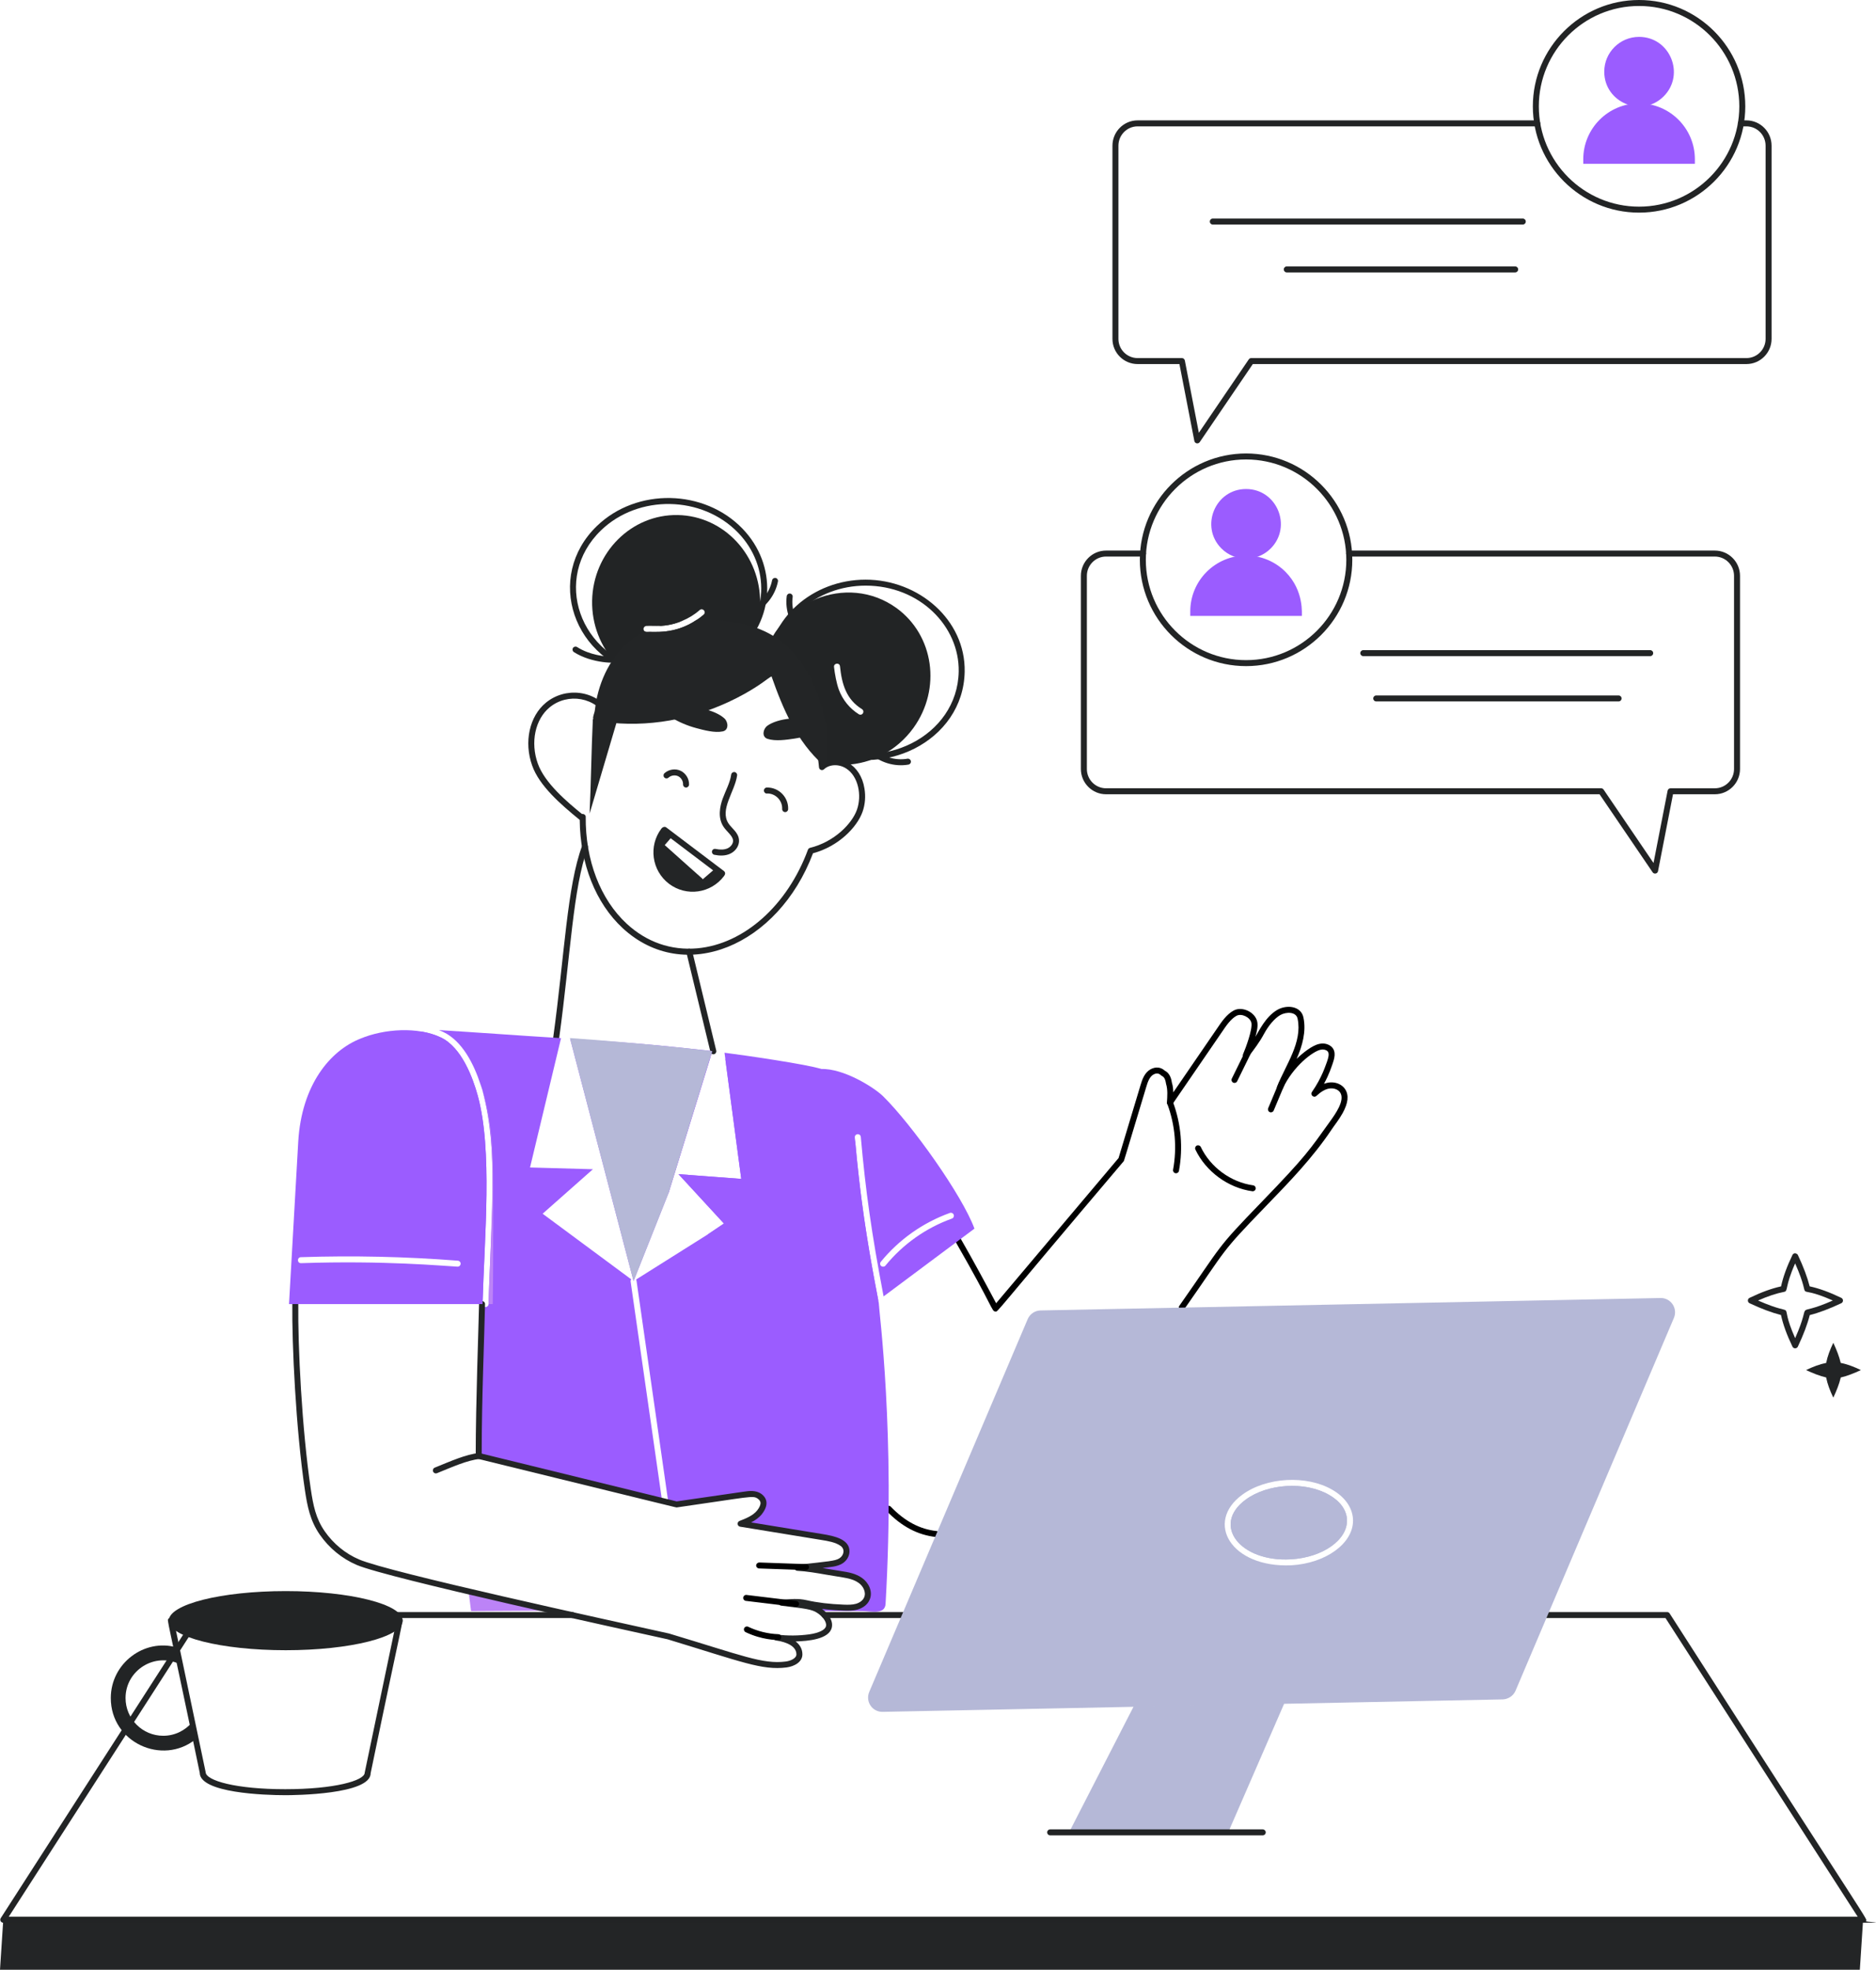 <?xml version="1.0" encoding="UTF-8"?> <svg xmlns="http://www.w3.org/2000/svg" id="Layer_2" viewBox="0 0 3706.28 3889.59"><defs><style> .cls-1 { fill: #b5b8d7; } .cls-2 { fill: #222425; } .cls-3 { fill: #9b5cff; } .cls-4 { fill: #232526; } .cls-5 { fill: #bc83f7; } </style></defs><g id="Layer_1-2" data-name="Layer_1"><g id="Online_Chat"><g id="Online_Chat-2" data-name="Online_Chat"><g><g><polygon class="cls-4" points="3680.8 3790.86 3674.35 3889.59 0 3889.59 6.45 3790.86 3680.8 3790.86"></polygon><path class="cls-2" d="M6.45,3796.76c-4.69,0-7.48-5.19-4.97-9.1l387.36-601.65c1.09-1.68,2.95-2.71,4.97-2.71h737.11c3.26,0,5.9,2.64,5.9,5.9s-2.64,5.9-5.9,5.9H397.02L17.28,3784.95h3652.87l-379.75-589.84h-1661.58c-3.26,0-5.9-2.64-5.9-5.9s2.64-5.9,5.9-5.9h1664.8c2.01,0,3.88,1.02,4.97,2.71,411.63,641.67,390.79,601.75,387.57,607.68-3.24,5.98,529.24,1.85-3679.7,3.08Z"></path></g><g><g><g><path class="cls-2" d="M1282.91,1336.05c-152.09-27.76-207.46-197.38-103.55-297.45,78.82-75.91,212.13-73.01,287.66,5.47,68.59,71.24,65.01,180.86-12.46,247.35-2.46,2.1-6.2,1.84-8.32-.64-2.14-2.48-1.85-6.2.63-8.33,72.1-61.87,75.7-163.64,11.64-230.19-71.38-74.15-197.29-76.12-270.96-5.15-97.68,94.05-43.86,251.53,97.47,277.31,3.21.59,5.34,3.67,4.75,6.87-.58,3.15-3.59,5.32-6.87,4.75Z"></path><path class="cls-2" d="M1614.6,1477.36c-2.91-1.5-4.04-5.06-2.54-7.96,1.49-2.91,5.09-4.01,7.95-2.53,119.5,61.84,271.7-12.41,274.03-140.68,1.65-89.47-77-169.75-183.85-169.75-98.49,0-179.85,71.71-182.25,161.51-.09,3.25-3.31,5.54-6.06,5.75-3.26-.09-5.84-2.8-5.75-6.06,2.57-96.19,89.22-173.01,194.04-173.01s197.55,79.46,195.67,181.78c-2.5,137.31-164.07,216.81-291.25,150.95Z"></path><path class="cls-2" d="M1339.08,1017.05c-91.64-1.73-167.38,74.01-169.27,169.11-1.67,94.89,70.69,173.62,162.81,175.41,91.42,1.52,167.3-73.97,169.11-169.11,1.73-95.11-71.01-173.68-162.66-175.41ZM1277.67,1247.89c-1.26.16-2.68-.32-3.62-1.1-1.58-.79-2.52-2.52-2.68-4.41-.16-3.31,2.2-5.98,5.51-6.3,16.19-1.05,37.88,3.78,70.54-9.92,12.76-5.2,24.72-12.44,34.96-21.57,6.1-4.95,13.64,3.79,7.72,8.98-4.41,3.78-8.97,7.4-13.86,10.55-43.84,29.63-84.21,22.75-98.57,23.78Z"></path><path class="cls-2" d="M1770.84,1200.49c-97.89-70.36-237.29-12.22-264.53,107.23,62.04,35.59,106.13,107.55,116.68,197.3,5.11,1.5,10.8,2.51,12.44,2.68,11.18-4.25,24.56-3.15,35.27,2.52,51.02-2.05,101.09-27.4,134-72.9,55.58-77.15,40.47-183.13-33.85-236.82ZM1699.82,1411.33c-1.1,0-2.21-.32-3.15-.94-18.11-11.34-31.96-28.5-39.36-48.34-4.76-12.91-8.02-31.27-9.6-45.03-.73-7.69,11.06-9.1,11.81-1.26,3.64,35.64,12.68,65.66,43.46,84.56,5.04,3.26,2.7,11.02-3.15,11.02Z"></path><path class="cls-2" d="M1133.8,1287.67c-2.74-1.75-3.55-5.4-1.8-8.15,1.78-2.76,5.43-3.54,8.17-1.8,24.7,15.76,54.73,18.94,69.55,19.18.69-.35,1.48-.57,2.29-.62,7.97-.5,11.95-.73,13.69,3.7.94,2.38.22,5.14-1.75,6.77-4.61,3.76-54.12,3.9-90.14-19.08Z"></path><path class="cls-2" d="M1478.87,1209.22c-1.35-2.96-.06-6.47,2.91-7.83,22.2-10.19,38.92-31.45,43.59-55.44.63-3.21,3.77-5.27,6.92-4.67,3.21.62,5.29,3.73,4.67,6.93-5.4,27.66-24.65,52.16-50.27,63.91-2.92,1.35-6.45.09-7.83-2.91Z"></path><path class="cls-2" d="M1717.09,1485.85c-2.34-2.28-2.38-6.02-.11-8.36,2.29-2.33,6.06-2.36,8.35-.1,17.5,17.09,43.36,25.04,67.38,20.81,3.29-.52,6.27,1.58,6.84,4.79.57,3.21-1.57,6.27-4.78,6.84-27.54,4.89-57.41-4.19-77.68-23.98Z"></path><path class="cls-2" d="M1581.53,1253.75c-20.51-19.32-30.94-48.68-27.22-76.62.43-3.22,3.38-5.5,6.64-5.07,3.23.43,5.5,3.4,5.07,6.64-3.24,24.23,5.8,49.7,23.59,66.46,2.38,2.24,2.49,5.97.25,8.35-2.2,2.35-5.95,2.5-8.33.25Z"></path></g><g><path class="cls-2" d="M1403.57,2077.35l-47.55-196.66c-.77-3.17,1.18-6.36,4.35-7.12,3.18-.78,6.37,1.18,7.12,4.35l47.55,196.66c.77,3.17-1.18,6.36-4.35,7.13-3.25.76-6.38-1.24-7.12-4.36Z"></path><path class="cls-2" d="M1098,2055.21c-3.23-.45-5.49-3.42-5.04-6.65,22.5-164.06,27.4-298.55,57.16-378.53,1.15-3.06,4.55-4.61,7.6-3.48,3.06,1.14,4.61,4.54,3.48,7.6-29.06,78.11-34.02,212.01-56.54,376.01-.44,3.27-3.47,5.49-6.64,5.05Z"></path></g><path class="cls-2" d="M1230.2,1832.78c-53.39-49.32-84.14-126.94-84.87-213.73-.02,0-.02-.02-.02-.02-38.07-30.99-79.87-67.4-93.97-107.32-16.61-46.39-5.43-97.45,27.19-124.15,38-31.23,97.48-25.99,128.03,18.4,84.45-130.65,214.41-154.23,302.69-103.35,64.34,36.9,109.02,112.24,119.57,201.55,30.34-15.49,71.58,5.15,79.02,52.86,2.63,15.65,1.34,31.53-3.72,45.86h0c-10.81,30.72-47.71,68.67-97.94,82.04-69.08,183.1-254.08,260.47-376,147.86ZM1157.14,1612.62c-.77,86.1,28.79,163.19,81.07,211.49,39.33,36.34,87.69,53.09,139.41,48.52,92.31-8.36,178.11-84.79,218.58-194.71.68-1.85,2.23-3.23,4.14-3.7,47.55-11.62,82.83-47.36,92.66-75.27h0c9.86-27.92,3.11-66.17-21.67-81.68-14.8-9.31-33.39-7.72-43.33,1.79-3.64,3.42-9.52,1.12-9.95-3.73-.5-1.57-6.8-140.6-114.68-202.49-85.39-49.22-211.97-23.59-291.82,107.39-2.38,3.86-8.08,3.75-10.24-.28-23.92-44.44-79.91-52.3-115.28-23.27-28.83,23.6-38.5,69.27-23.54,111.06,13.69,38.77,58.56,76.26,87.26,99.66,3.81-.76,7.42,2.26,7.4,5.21Z"></path><path class="cls-2" d="M1411.21,1687.92c-3.2-.68-5.23-3.81-4.57-7,.66-3.19,3.74-5.24,7-4.57,9.56,2.01,17.55,1.64,23.71-1.13,5.87-2.64,11.5-8.93,10.87-15.88-.87-9.3-12.5-17.02-19.02-27.06-11.41-17.57-7.1-39.7-1.48-55.17,5.85-16.04,14.62-31.44,16.85-47.52.43-3.23,3.4-5.46,6.66-5.04,3.23.45,5.47,3.43,5.03,6.66-4.41,31.82-34.91,67.35-17.16,94.64,6.54,10.04,19.53,17.81,20.87,32.42,1.03,11.17-6.29,22.57-17.79,27.73-9.68,4.33-20.67,4.07-30.97,1.91Z"></path><path class="cls-4" d="M1426.63,1724.68c-.32.63-.47,1.1-.95,1.73-23.93,31.65-68.81,37.95-100.46,14.01-31.65-24.09-37.95-68.81-13.86-100.62.31-.47.79-.94,1.26-1.26l16.22,12.28s-14.96,17.16-15.59,17.95c86.87,77.89,72.31,63.82,75.11,67.55,8.35-7.08,16.69-14.33,25.04-21.57l13.23,9.92Z"></path><path class="cls-4" d="M1328,1400.69c-10.31,2.93-12.09,10.03-1.95,16.1,15.41,9.24,32.07,16.27,49.32,20.93,15.28,4.13,36.74,9.87,52.56,6.53,12.28-2.59,10.93-18.51,3.22-25.62-17.59-16.22-63.77-29.15-103.15-17.95Z"></path><path class="cls-4" d="M1620.53,1427.24c9.9,4.11,10.84,11.36.07,16.22-16.38,7.39-33.73,12.45-51.41,15.08-15.65,2.33-37.63,5.55-52.96.4-11.9-3.99-8.71-19.65-.24-25.82,19.35-14.07,66.72-21.57,104.53-5.89Z"></path><path class="cls-4" d="M1347.43,1226.16c-14.64,6.14-30.55,9.6-46.45,9.92,14.96-4.88,30.7-8.03,46.45-9.92Z"></path><path class="cls-4" d="M1625.97,1510.06c-51.33-45.5-78.89-109.28-101.72-174.46-9.05,4.83-18.74,15.1-53.53,34.64-84.68,47.05-177.18,65.2-261.7,57.16-7.87-.63-34.64-.16-37.16-8.5-.95-3.15,2.68-11.49,3.15-14.96.95-6.46,1.73-13.07,2.83-19.52,9.72-50.88,35.55-98.06,77-126.44,6.14-4.25,12.6-7.87,19.21-11.18.95.79,2.36,1.26,3.62,1.1,14.08-1.01,54.82,5.8,98.57-23.78,49.37-1.9,109,5.35,151.16,31.49,60.78,37,91.96,107.7,104.4,176.51,7.93,44.32,1.05,84.29-5.83,77.94Z"></path><path class="cls-2" d="M1551.17,1603.62c-.08,0-.15,0-.23,0-3.26-.13-5.8-2.88-5.67-6.14.7-17.32-13.77-31.17-30.03-30.59-3.35.41-5.95-2.51-6.03-5.77-.06-3.26,2.52-5.97,5.78-6.04,23.72-.47,43.03,19.23,42.09,42.88-.14,3.18-2.75,5.67-5.9,5.67Z"></path><path class="cls-2" d="M1355.38,1555.1c-.08,0-.15,0-.25,0-3.26-.13-5.78-2.88-5.66-6.14.28-6.64-3.89-13.49-9.9-16.28-6.01-2.78-13.93-1.58-18.84,2.89-2.43,2.2-6.14,2.04-8.35-.39-2.2-2.41-2.01-6.14.38-8.34,8.43-7.68,21.5-9.66,31.78-4.86,10.32,4.8,17.19,16.09,16.73,27.46-.14,3.18-2.75,5.67-5.9,5.67Z"></path><path class="cls-4" d="M1321.72,1745.19h0c-34.18-25.96-40.93-74.83-15.05-108.94,3.05-3.9,7.33-4.12,9.47-2.48l114.13,86.28c2.46,1.87,3.08,5.32,1.38,7.92-.06.08-1.17,1.88-1.23,1.97-25.92,34.32-74.34,41.2-108.7,15.25ZM1328.86,1735.76c27.92,21.13,67.07,16.64,89.63-9.82l-104.78-79.22c-19.11,28.69-12.75,67.86,15.15,89.04h0ZM1311.37,1639.82l.12.1.03-.04-.15-.06Z"></path><path class="cls-4" d="M1171.28,1419.67c-2.86,58.25-3.63,128.79-6.48,187.04,17.79-60.07,35.58-120.14,53.37-180.21l-46.89-6.84Z"></path></g><path d="M1849.26,3035.1c-36.07-3.84-68.1-20.75-97.94-51.69-2.28-2.34-2.2-6.08.14-8.35,2.37-2.27,6.1-2.18,8.35.15,27.83,28.86,57.51,44.61,90.71,48.14,3.24.35,5.58,3.26,5.24,6.5-.35,3.24-3.27,5.6-6.5,5.25Z"></path><path d="M1966.24,2589.81c-7.36-.78-2.9-6.37-78.02-137.08-1.63-2.83-.65-6.44,2.18-8.07,2.81-1.61,6.43-.65,8.06,2.18,24.97,43.48,48.96,87.96,69.53,126.62l241.88-286.68c14.39-48.11,28.91-96.07,43.42-144.03,3.41-11.56,8.03-24.5,19.57-31.12,10.33-5.65,20.48-4.62,28.65,2.85,5.4,2.69,11.76,8.94,13.69,23.37,1.91,6.01,2.64,12.59,2.78,19.24l86.66-126.38c8.7-12.91,18.58-27.53,32.54-35.19,17.03-9.29,43.18,3.35,46.75,22.51,1.64,9.49-.96,19.12-3.69,29.22,7.28-11.6,19.71-39.13,42.9-52.9,18.98-11.07,47.26-7.88,51.94,14.75,5.86,27.39-2.02,56.16-13.44,81.86,10.61-10.33,30.42-26.85,44.98-29.62,8.95-2.08,18.36.25,24.42,6.12,9.61,9.63,4.86,23.73,1.71,33.08-2.72,7.13-6.14,19.46-17.05,39.63,17.62-6.75,34.56-.68,42.04,11.03,7.43,11.64,5.75,26.96-5.15,46.81-7.49,13.45-16.38,24.25-21.99,32.71-37.22,55.65-82.91,102.78-129.6,151-92.59,95.7-74.46,79.83-161.44,203.68-1.88,2.71-5.57,3.34-8.23,1.49-2.68-1.85-3.34-5.54-1.49-8.21,87.66-124.78,69.86-109.25,162.67-205.17,88.82-91.73,95.27-103.62,134.46-158.14,10.68-14.85,30.74-42.25,20.81-57.81-4.06-6.4-13.25-9.63-22.4-7.93-7.73,1.5-15.58,6.1-24.66,14.45-5.12,4.76-12.87-1.95-8.84-7.72,20.29-29.09,27.17-53.5,29.69-59.59,2.35-6.97,5.57-16.51,1.2-20.88-3.09-3-8.5-4.17-13.69-2.99-14.72,2.83-54.14,32.03-75.19,77.35-1.35,2.91-4.72,4.2-7.69,2.94-2.94-1.26-4.34-4.63-3.15-7.6,17.03-42.85,50.45-87.45,40.5-134.05-2.93-14.11-22.9-13.69-34.41-7-11.06,6.57-22.71,20.09-31.95,37.08-8.82,16.53-19.68,30.63-31.17,45.78-4.15,5.5-12.86.52-10.13-5.9,5.25-12.2,18.68-48.29,16.45-61.38-2.09-11.07-19.43-19.7-29.46-14.24-11.44,6.27-20.47,19.64-28.42,31.44l-98.34,143.38c-3.42,4.96-11.21,2.21-10.76-3.77.86-11.89,1.85-25.38-1.65-36.54-2.23-15.28-7.43-14.58-9.66-16.74-4.58-4.47-9.33-5.03-15.42-1.71-7.63,4.37-11.24,14.78-14.01,24.19-47.04,155.46-43.57,145.71-44.93,147.32-263.64,310.83-247.48,297-253.44,296.36Z"></path><g><path d="M2322.3,2316.73c-3.21-.58-5.34-3.67-4.75-6.87,7.98-43.33,4.11-88.08-11.19-129.41-1.14-3.06.43-6.46,3.49-7.59,3.11-1.13,6.46.44,7.58,3.48,16.04,43.33,20.1,90.24,11.75,135.65-.6,3.29-3.81,5.34-6.87,4.74Z"></path><path d="M2474.16,2352.33c-47.7-6.55-91.86-38.87-112.51-82.34-1.4-2.95-.14-6.47,2.8-7.87,2.95-1.37,6.47-.13,7.87,2.8,18.99,39.98,59.59,69.7,103.44,75.72,3.23.45,5.49,3.42,5.04,6.65-.45,3.32-3.55,5.51-6.64,5.05Z"></path></g><g><path class="cls-5" d="M1320.98,2355.3l-6.3-6.61c-70.54-88.81-91.01-184.39-96.52-279.81,39.43,4.09-98.74-10.24,185.33,19.21,0,0-65.99,213.7-82.51,267.21Z"></path><path class="cls-3" d="M1744.7,2164.78c-17.79-17.48-77.94-55.27-122.19-53.85-292.6-30.38-147.68-15.33-189.58-19.68,43.85,329.55,27.85,209.33,31.49,236.66l-123.92-9.29,89.75,97.47-32.12,21.57,210.53,224.38,126.44-94.16c-23.93-124.87-36.06-208.16-45.35-312.08-.16-.16-.16-.47-.16-.79-.31-2.99-.47-5.98-.79-8.98-.32-3.15,2.05-6.14,5.35-6.3,3.46-.32,6.14,2.05,6.46,5.35,9.45,106.29,21.1,189.58,45.03,314.92,18.35-13.69-66.49,49.58,179.5-133.84-23.93-65.5-123.61-205.48-180.45-261.38ZM1880.59,2406.32c-51.33,18.42-96.68,50.54-131.32,92.9-1.1,1.42-2.83,2.05-4.57,2.05-5.38,0-7.55-5.94-4.57-9.6,35.9-43.93,83.14-77.31,136.52-96.52,2.99-1.1,6.45.47,7.56,3.62,1.1,2.99-.47,6.46-3.62,7.56Z"></path></g><path class="cls-5" d="M1092.66,3180.55l-162.03.94c-1.73-13.07-3.31-26.14-4.88-39.21,53.54,12.44,111.96,25.82,166.91,38.26Z"></path><path class="cls-3" d="M1341.45,2068.41c-1.58-.16-3.46-.32-5.2-.47-94.5-10.17-207.49-16.25-209.89-16.85l123.45,471.43.47,1.73,1.42,5.51,2.2-5.67,67.08-168.8c7.62-24.7-29.84,96.69,86.29-279.65-.16,0-.8-.4-65.82-7.24ZM1736.2,2573.38c-5.18-31.04-31.13-146.27-46.45-317.6-.16-.16-.16-.47-.16-.79-2.36-11.97-4.57-24.09-7.08-36.06-7.24-36.06-4.72-83.77-41.57-100.93-5.83-2.84-12.12-5.2-18.43-7.09h-.16c-26-8.94-152.31-27.26-191-32.12,45.31,341.37,29.69,223.63,33.07,249.1l-123.92-9.29,89.75,97.47-32.12,21.57-141.4,88.96c.32.63.63,1.42.79,2.36,65.19,455.81,62.97,435.29,62.35,437.74l16.69,4.09c44.72-6.46,89.12-12.91,133.84-19.37,10.24-1.58,21.57-2.68,30.07,3.15,11.97,8.66,9.13,20.16,0,31.81-9.13,11.34-23.62,17.16-37.32,22.52,51.65,8.35,102.98,16.85,154.47,25.19,14.8,2.52,33.7,4.57,46.45,13.7,13.07,9.29,9.76,27.08-3.31,34.8-9.2,5.37-14.56,5.53-85.19,13.38,28.19,1.42,56.69,8.03,84.56,12.12,13.7,2.05,27.71,4.41,39.21,12.44,11.34,7.72,18.89,23.15,13.38,35.9-3.31,8.19-11.34,13.7-20,16.22-8.34,2.36-17.48,2.2-26.14,1.89-79.97-3.02-63.6-14.95-122.35-9.6,40.84,4.9,60.63,5.64,75.27,16.22,1.76,0,81.37.16,83.61.16,18.42,0,45.19,7.72,46.45-14.33,19.58-338.06-13.38-580.31-13.38-593.62ZM945.75,2875.07l362.31,88.81-62.2-433.33c-.32-1.57.16-3.15,1.26-4.25l-175.1-129.59,99.36-87.86-124.24-3.46,61.25-255.4c-.69,0-8.92-.58-9.6-.63-72.43-4.41-156.99-10.71-231.62-15.27,2.99,1.26,5.99,2.52,8.98,3.94,37.16,17.79,59.99,62.98,73.22,103.61,1.42,3.78,2.52,7.56,3.78,11.34,32.61,122.58,16.9,251.29,11.97,422.15,0,3.31-2.68,5.83-5.82,5.83h-.16c-3.31-.16-5.67-2.68-5.83-5.83v-.16c3.79-132.51,20.09-304.9-9.6-411.91-9.45-34.33-31.49-94.79-72.59-114.32-11.81-5.67-24.72-9.45-38.1-11.65.63,5.83,2.2,11.97,4.09,18.11,12.12,2.36,23.78,6.14,34.33,11.5,37.79,19.52,58.73,76.05,69.12,115.26,16.06,63.14,15.9,128.64,15.75,193.2,0,133.76-10.55,359.89-10.55,499.93Z"></path><path d="M2436.3,2137.83c-2.94-1.43-4.14-4.97-2.71-7.9l26.03-53.03c1.45-2.94,4.98-4.17,7.9-2.7,2.94,1.43,4.14,4.97,2.71,7.9l-26.03,53.03c-1.49,3.02-5.1,4.1-7.9,2.7Z"></path><path d="M2508.62,2196.08c-3-1.26-4.41-4.72-3.15-7.73l21.65-51.58c1.28-3.01,4.72-4.42,7.73-3.16,3,1.26,4.41,4.72,3.15,7.73l-21.65,51.58c-1.27,3.01-4.72,4.42-7.73,3.16Z"></path><path class="cls-4" d="M1318.78,3237.06h0c-77.77-17.28-553.83-120.8-614.08-146.83-29.17-12.48-54.43-33.22-73.06-59.99-18.98-27.48-24.43-55.75-29.19-87.21-18.23-122.46-25.78-290.17-24.94-367.98.03-3.24,2.68-5.84,5.9-5.84h.06c3.26.04,5.87,2.71,5.84,5.97-.9,82.74,6.91,245.83,24.82,366.11,4.67,31.03,9.64,56.8,27.2,82.23,17.35,24.93,40.87,44.26,68.01,55.87,59.63,25.73,495.94,120.36,612.42,146.26,144.62,43.43,185.2,61.07,230.55,55.33,8.61-1.11,21.36-5.9,21.13-14.46-.29-20.89-33.4-26.19-40.04-27.05-7.62-.98-6.4-12.59,1.48-11.72,21.36,2.61,42.95,2.45,64.15-.46,18.88-2.73,31.17-8.74,32.81-16.08,1.97-9.07-7.7-19.58-15.73-25.21-11.89-8.53-24.74-9.46-72.58-15.18-7.04-.85-6.81-11.19.23-11.75,17.51-1.37,32.8-3.08,49.65.75,21.51,4.89,45.52,7.78,73.38,8.83,8.63.32,16.95.42,24.33-1.67,7.78-2.27,13.82-7.03,16.13-12.76,4.44-10.29-2.24-22.69-11.24-28.8-13.5-9.44-28.12-9.73-63.69-15.94-18.78-3.28-38.2-6.67-57.03-7.61-7.24-.36-7.52-10.97-.37-11.76,62.15-6.95,74.28-7.61,82.85-12.62,9.39-5.54,12.36-18.15,2.88-24.89-10.07-7.21-25.08-9.63-38.32-11.76-1.74-.28-138.52-22.63-160.12-26.13-2.63-.42-4.66-2.55-4.94-5.21-.28-2.64,1.25-5.15,3.72-6.12,12.44-4.86,26.53-10.36,34.87-20.72,4.84-6.17,7.12-11.62,6.55-15.68-.38-2.78-2.17-5.28-5.41-7.63-9.95-6.8-13.53-3.57-159.61,17.28-2.3.28,15.94,4.17-393.05-95.84-2.64-.65-4.51-3.01-4.51-5.74,0-105.12,5.79-257.57,6.61-300.07.06-3.22,2.69-5.79,5.9-5.79h.11c3.26.06,5.86,2.76,5.8,6.02-1.2,62.06-6.61,185.84-6.61,295.21l385.19,94.36,132.7-19.21c11.12-1.72,23.9-2.97,34.26,4.13,12,8.68,15.42,22.32,1.31,40.32-5.72,7.11-13.27,12.24-21.1,16.27q1.65.27,140.19,22.89c24.4,3.92,55.08,10.41,54.05,35.2-.4,9.32-5.95,18.24-14.5,23.29-10.51,6.14-22.87,6.76-38.64,8.57,11.51,1.98,23.71,4.22,35.87,6.01,15.67,2.34,29.62,4.97,41.73,13.45,12.72,8.64,22.5,26.7,15.44,43.07-3.66,9.05-12.35,16.22-23.79,19.55-9.07,2.58-18.45,2.49-28,2.11-15.15-.57-29.2-1.68-42.38-3.34,11.8,8.66,22.44,22.62,19.39,36.64-5.27,23.51-47.5,26.95-71.53,27.56,7.97,6.12,13.25,14.34,13.41,24.96.4,15.35-15.5,24.34-31.45,26.42-48.38,6.02-88.38-11.06-235.04-55.63Z"></path><path class="cls-3" d="M943.7,2163.04c-9.45-34.33-31.49-94.79-72.59-114.32-45.58-21.88-112.22-17.13-158.56,2.05-61.63,24.28-116.54,92.7-123.29,202.81l-18.27,321.53h382.31v-.16c3.79-132.51,20.09-304.9-9.6-411.91ZM904.18,2501.27c-27.93-1.4-144.56-12.5-309.57-6.93-7.93,0-7.93-11.45-.32-11.81,102.98-3.46,207.53-1.1,310.35,6.93,3.31.32,5.67,3.15,5.35,6.3-.16,3.15-2.83,5.51-5.82,5.51Z"></path><path class="cls-5" d="M974.41,2368.05c0,41.73.16,163.44-.95,207.06h-8.35c1.06-36.54,3.46-71.51,7.72-218.24,0-81.43-.42-131.52-19.68-203.91,1.26,4.57,2.68,8.98,3.78,13.23,17.95,65.82,17.64,134.31,17.48,201.86Z"></path><path d="M1537.58,3238.8c-4.41-.62-31.95-.23-64.54-15.85-2.94-1.41-4.18-4.94-2.77-7.87,1.41-2.94,5-4.18,7.87-2.77,18.5,8.87,39.12,13.95,59.65,14.69,3.26.12,5.8,2.86,5.69,6.12-.12,3.18-2.74,5.69-5.9,5.69Z"></path><path d="M1572,3173.1l-98.52-11.89c-3.24-.38-5.55-3.33-5.15-6.57.37-3.24,3.26-5.61,6.57-5.15l98.52,11.89c3.24.38,5.55,3.33,5.15,6.57-.39,3.28-3.39,5.55-6.57,5.15Z"></path><path d="M1592.37,3100.44c-32.42-1.13-96.86-3.39-92.77-3.24-3.26-.12-5.81-2.85-5.7-6.11.11-3.25,3.01-5.57,6.1-5.7l92.57,3.24c3.26.12,5.81,2.85,5.7,6.11-.12,3.19-2.74,5.7-5.9,5.7Z"></path><path class="cls-1" d="M1406.95,2075.65c-117.11,380.93-77.61,252.43-85.97,279.65l-67.08,168.8-2.2,5.67-1.42-5.51-.47-1.73c-148.81-568.48,16.39,62.56-123.76-472.69,66.95,4.46,174.43,14.26,210.21,18.11,1.73.16,3.62.32,5.2.47,11.97,1.26,23.62,2.52,34.48,3.78,11.02,1.1,21.41,2.36,31.02,3.46Z"></path><path class="cls-4" d="M855.66,2905.81c-1.23-3.02.23-6.47,3.24-7.7,33.88-13.74,60.38-25.67,87.96-29.14,7.9-.93,9.12,10.75,1.48,11.72-26.53,3.33-53.21,15.48-84.97,28.37-3.1,1.23-6.48-.27-7.7-3.25Z"></path></g><g><path class="cls-2" d="M3546.57,2662.53c-2.28,0-4.34-1.3-5.32-3.35-11.18-23.27-18.61-43.75-22.67-62.46-18.28-4.64-38.63-12.26-62.01-23.22-4.47-2.08-4.56-8.51-.05-10.66,23.23-11.16,43.62-18.59,62.2-22.63,4.09-18.84,11.49-39.2,22.53-62.11.98-2.04,3.06-3.34,5.32-3.34,1.61.29,4.35,1.31,5.34,3.39,11.04,23.44,18.68,43.77,23.33,62,18.41,3.92,38.89,11.36,62.46,22.69,4.52,2.16,4.42,8.58-.05,10.66-24.1,11.29-43.99,18.77-62.26,23.37-4.6,18.21-12.12,38.12-23.48,62.27-.97,2.06-3.03,3.38-5.32,3.39h-.02ZM3473.26,2568.1c85.89,37.65,36.21-9.39,73.29,74.37,36.82-83.3-8.65-37.76,74.44-74.37-84.51-37.45-36.46,12.75-74.45-73.31-20.71,46.71-13.47,54.59-21.67,56.19-15.53,3.03-32.49,8.65-51.6,17.11Z"></path><path class="cls-2" d="M3621.94,2759.91c-6.47-13.46-11.6-26.86-14.13-39.86-12.73-3-26.06-8.2-39.73-14.6,13.46-6.47,26.8-11.6,39.79-14.13,2.53-13,7.6-26.33,14.06-39.73,6.4,13.6,11.66,27,14.66,39.73,13,2.47,26.4,7.67,39.86,14.13-13.66,6.4-27,11.66-39.79,14.66-3,12.8-8.33,26.2-14.73,39.79"></path></g><g><path class="cls-1" d="M2537.46,3363.2c-165.57,380.65-86.39,198.6-108.7,249.91l-317.3,6.38c13.14-25.59-47.58,92.72,128.47-250.31l297.53-5.98Z"></path><path class="cls-1" d="M2661.11,3000.25c2.2,39.84-47.4,75.27-110.69,78.89-99.62,5.96-158.06-67.42-89.28-117.94,42.85-31.33,116.41-36.81,164.39-9.45,21.89,12.44,34.48,29.6,35.59,48.5Z"></path><path class="cls-1" d="M3280.4,2563.15l-1224.56,24.56c-11.18.16-21.1,6.93-25.51,17.16l-313.03,736.12c-8.03,19.05,5.99,39.84,26.61,39.36l1224.72-24.56c11.02-.32,21.1-6.93,25.51-17.16l312.87-736.12c8.03-18.9-5.98-39.84-26.61-39.36ZM2551.05,3090.95c-118.98,5.18-171.44-84.64-96.84-139.35,47.87-34.99,126.81-38.95,177.14-10.23,29.66,16.85,41.73,40.27,41.73,61.41,0,45.03-53.69,84.24-122.03,88.18Z"></path><path class="cls-1" d="M2661.11,3000.25c2.2,39.84-47.4,75.27-110.69,78.89-99.62,5.96-158.06-67.42-89.28-117.94,42.85-31.33,116.41-36.81,164.39-9.45,21.89,12.44,34.48,29.6,35.59,48.5Z"></path></g><path class="cls-2" d="M2494.72,3624.23h-420.04c-3.26,0-5.9-2.64-5.9-5.9s2.64-5.9,5.9-5.9h420.04c3.26,0,5.9,2.64,5.9,5.9s-2.64,5.9-5.9,5.9Z"></path><path class="cls-2" d="M2359.59,870.79l-29.46-151.89h-82.67c-27.4,0-49.68-22.28-49.68-49.68v-381.52c0-27.56,22.28-49.99,49.68-49.99h789.65c3.26,0,5.9,2.64,5.9,5.9s-2.64,5.9-5.9,5.9h-789.65c-20.88,0-37.87,17.13-37.87,38.18v381.52c0,20.88,16.99,37.87,37.87,37.87h87.54c2.83,0,5.26,2.01,5.8,4.78l27.68,142.75,98.64-144.95c1.09-1.61,2.92-2.58,4.87-2.58h978.29c20.88,0,37.87-16.98,37.87-37.87v-381.52c0-21.05-16.99-38.18-37.87-38.18h-11.03c-3.26,0-5.9-2.64-5.9-5.9s2.64-5.9,5.9-5.9h11.03c27.4,0,49.68,22.43,49.68,49.99v381.52c0,27.39-22.28,49.68-49.68,49.68h-975.17l-104.86,154.09c-2.93,4.33-9.66,2.96-10.67-2.2Z"></path><path class="cls-2" d="M3264.96,1722.49l-104.85-154.09h-975c-27.4,0-49.68-22.36-49.68-49.84v-381.52c0-27.48,22.28-49.84,49.68-49.84h73.21c3.26,0,5.9,2.64,5.9,5.9s-2.64,5.9-5.9,5.9h-73.21c-20.88,0-37.87,17.06-37.87,38.03v381.52c0,20.97,16.99,38.03,37.87,38.03h978.12c1.95,0,3.78.97,4.87,2.58l98.64,144.97,27.83-142.77c.54-2.78,2.97-4.77,5.8-4.77h87.56c20.88,0,37.87-17.06,37.87-38.03v-381.52c0-20.97-16.99-38.03-37.87-38.03h-722.74c-3.26,0-5.9-2.64-5.9-5.9s2.64-5.9,5.9-5.9h722.74c27.4,0,49.68,22.36,49.68,49.84v381.52c0,27.48-22.28,49.84-49.68,49.84h-82.7l-29.6,151.9c-1.02,5.15-7.75,6.52-10.67,2.19Z"></path><path class="cls-2" d="M3008.46,443.37h-612.42c-3.26,0-5.9-2.64-5.9-5.9s2.64-5.9,5.9-5.9h612.42c3.26,0,5.9,2.64,5.9,5.9s-2.64,5.9-5.9,5.9Z"></path><path class="cls-2" d="M2993.42,537.91h-451.25c-3.26,0-5.9-2.64-5.9-5.9s2.64-5.9,5.9-5.9h451.25c3.26,0,5.9,2.64,5.9,5.9s-2.64,5.9-5.9,5.9Z"></path><path class="cls-2" d="M3260.18,1295.62h-566.87c-3.26,0-5.9-2.64-5.9-5.9s2.64-5.9,5.9-5.9h566.87c3.26,0,5.9,2.64,5.9,5.9s-2.64,5.9-5.9,5.9Z"></path><path class="cls-2" d="M3197.73,1385.09h-478.82c-3.26,0-5.9-2.64-5.9-5.9s2.64-5.9,5.9-5.9h478.82c3.26,0,5.9,2.64,5.9,5.9s-2.64,5.9-5.9,5.9Z"></path><path class="cls-2" d="M3238.19,419.89c-115.71,0-209.85-94.14-209.85-209.85S3122.48,0,3238.19,0s209.85,94.22,209.85,210.04-94.14,209.85-209.85,209.85ZM3238.19,11.81c-109.21,0-198.04,88.92-198.04,198.23s88.83,198.04,198.04,198.04,198.04-88.84,198.04-198.04-88.83-198.23-198.04-198.23Z"></path><path class="cls-2" d="M2461.78,1315.37c-115.71,0-209.85-94.14-209.85-209.85s94.14-210.05,209.85-210.05,209.85,94.23,209.85,210.05-94.14,209.85-209.85,209.85ZM2461.78,907.28c-109.21,0-198.04,88.93-198.04,198.24s88.83,198.04,198.04,198.04,198.04-88.84,198.04-198.04-88.83-198.24-198.04-198.24Z"></path><g><path class="cls-3" d="M3348.45,314.56v8.89h-220.52v-8.89c0-60.99,49.41-110.4,110.26-110.4s110.26,49.47,110.26,110.4Z"></path><path class="cls-3" d="M3286.91,190.19c-43.23,43.23-117.5,12.52-117.5-48.59,0-38.02,30.77-68.78,68.78-68.78,61.16,0,91.66,74.2,48.72,117.37Z"></path></g><g><path class="cls-3" d="M2572.04,1216.26h-220.52v-8.89c0-60.99,49.41-110.4,110.26-110.4,30.43,0,58.03,12.39,77.95,32.31,37.39,37.64,31.76,83.98,32.31,86.97Z"></path><path class="cls-3" d="M2510.5,1083.01c-26.93,26.93-70.51,26.93-97.45,0-42.95-43.18-12.41-117.37,48.72-117.37s91.66,74.2,48.72,117.37Z"></path></g><g><g><path class="cls-2" d="M379.52,3400.99c-13.7,16.22-34.17,26.61-57,26.61-41.1,0-74.48-33.38-74.48-74.48,0-54.99,57.87-91.21,107.54-66.76l-7.09-33.38c-63.07-17.84-129.59,31.13-129.59,100.14,0,87.73,101.78,134.11,167.69,81.25l-7.08-33.38Z"></path><path class="cls-2" d="M563.44,3544.91c-40.24,0-168.87-4.27-168.87-44.4-65.63-316.34-65.06-299.83-61.66-303.99,1.12-1.38,2.8-2.18,4.58-2.18,480.85.84,453.11-1.97,456.48,2.18,3.4,4.16,3.85-11.8-61.78,305.21.12,41.94-151.46,43.19-168.75,43.19ZM344.75,3206.14l61.51,293.15c.12,16.89,60.17,33.81,157.18,33.81s157.06-16.91,157.06-32.59l61.62-294.37h-437.37Z"></path></g><ellipse class="cls-2" cx="564.49" cy="3200.27" rx="231.03" ry="58.38"></ellipse></g></g></g></g></g></svg> 